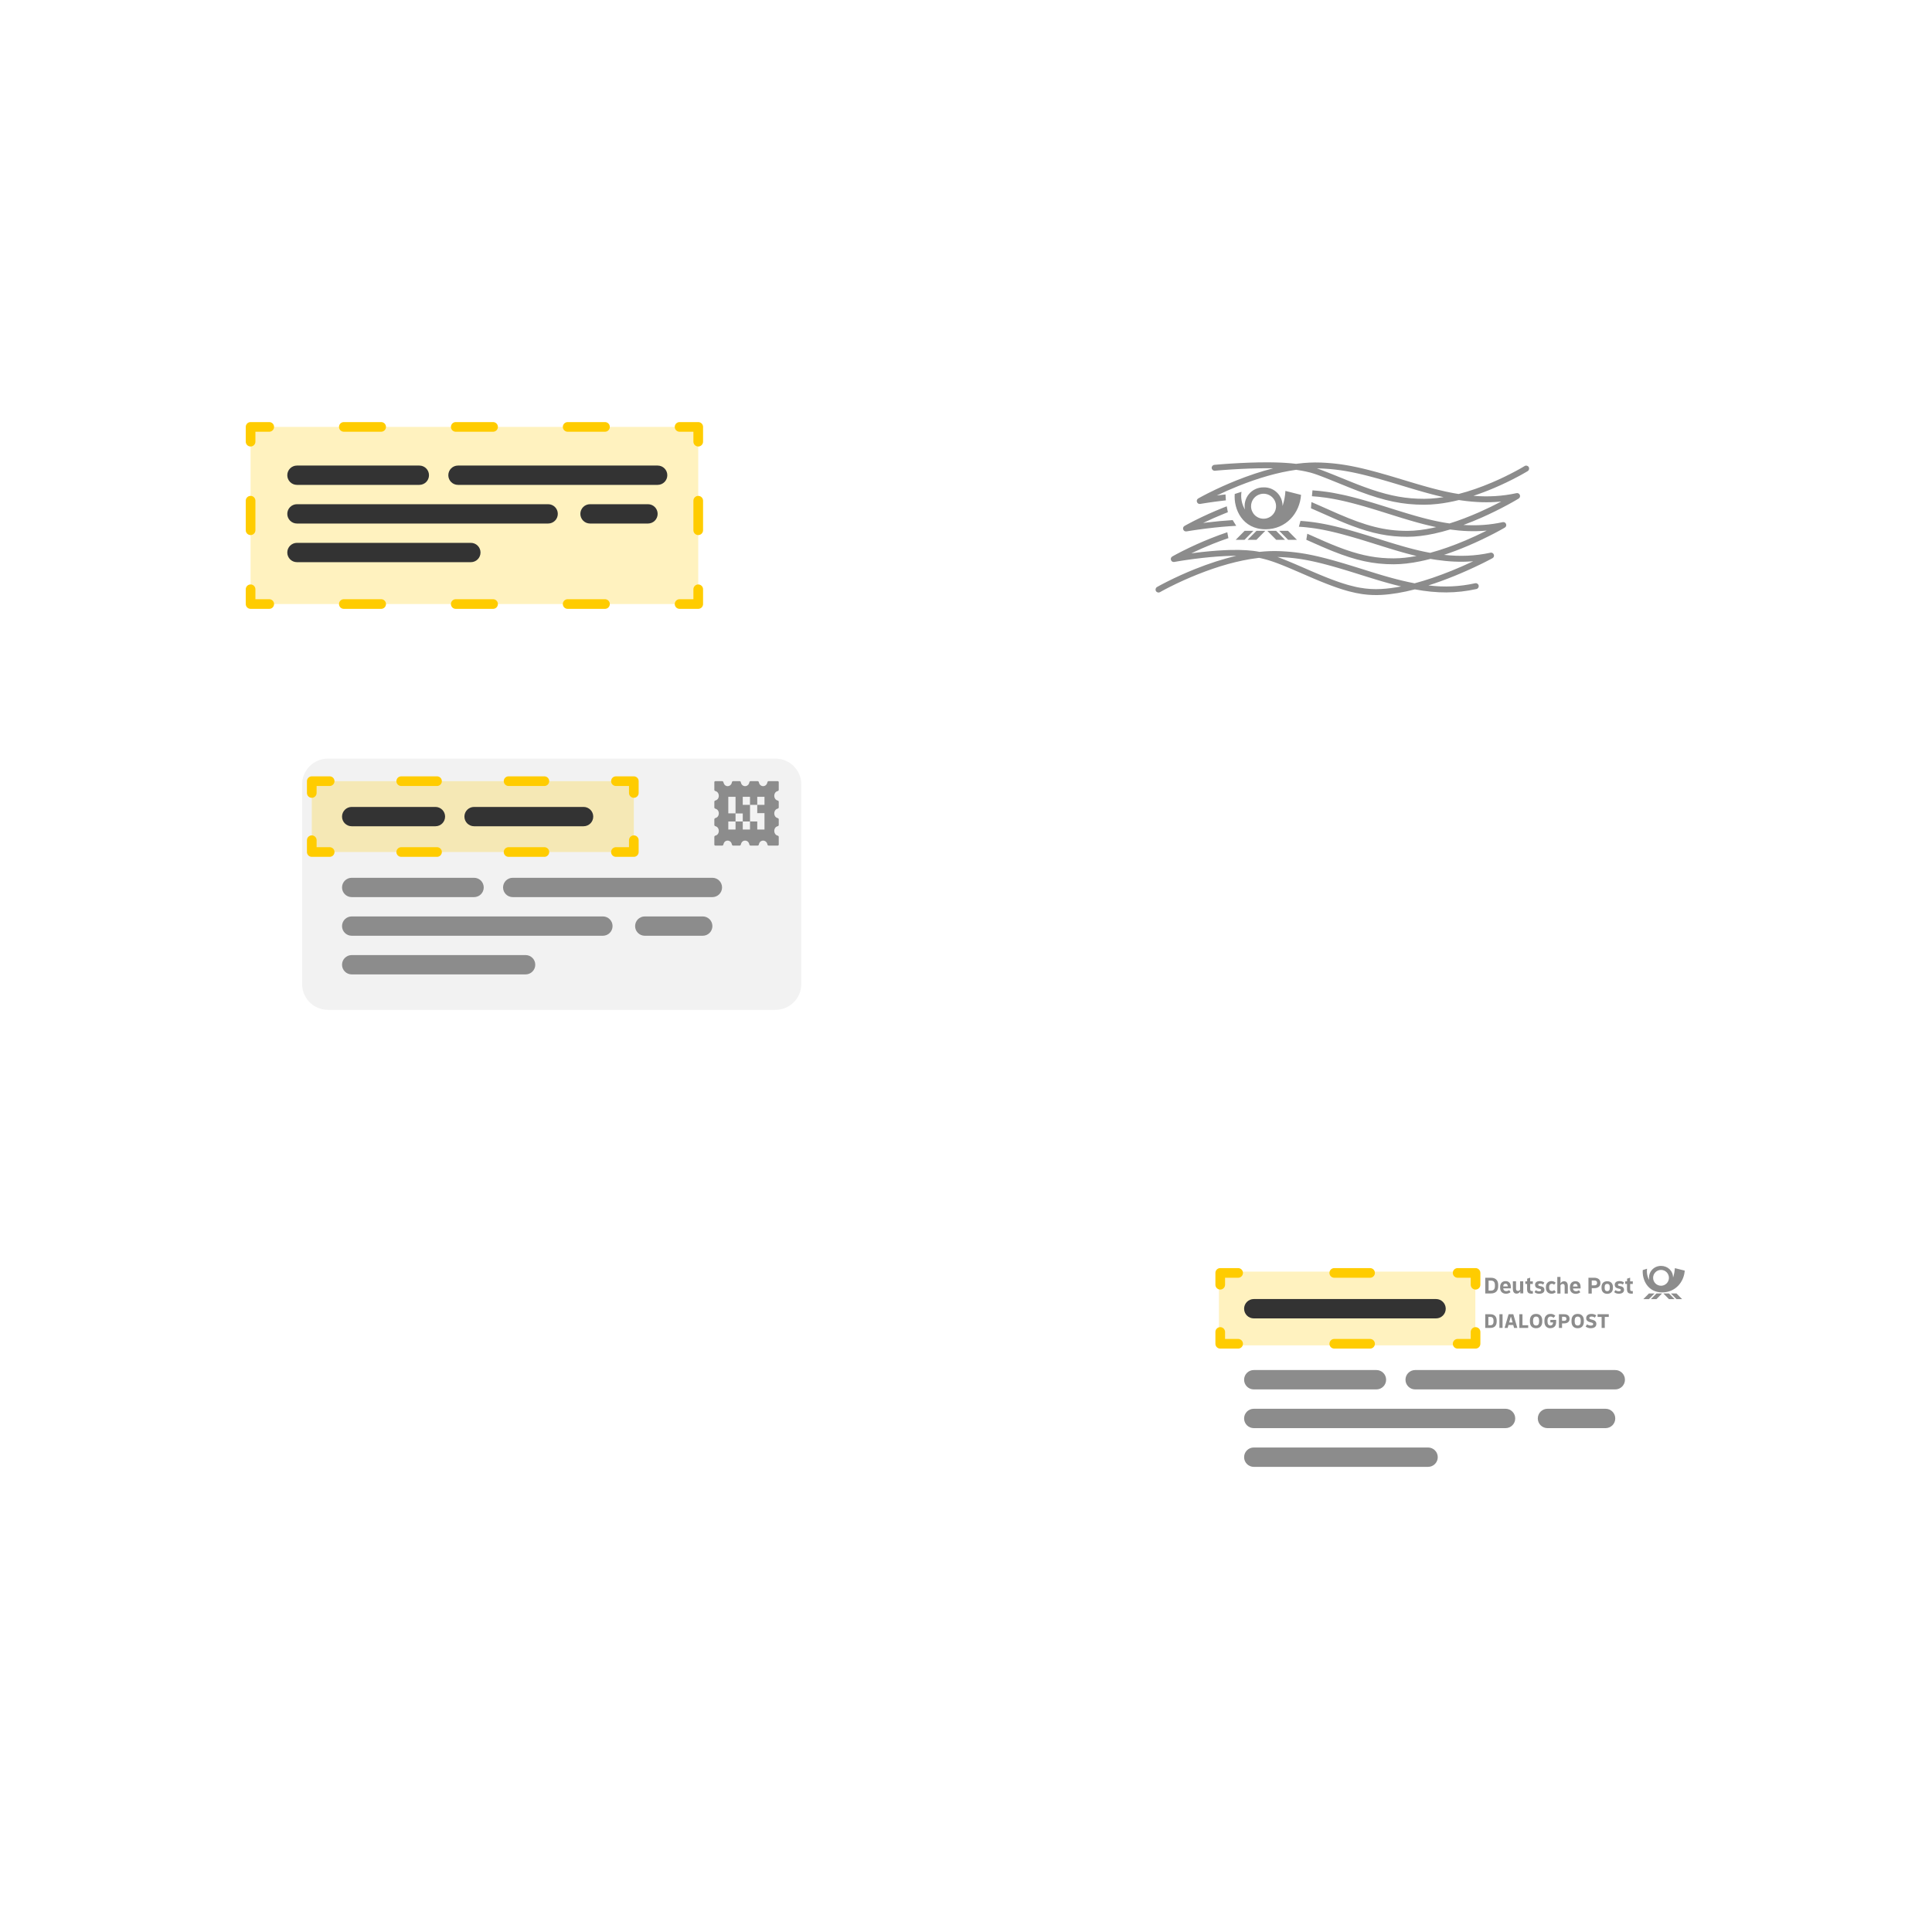 <svg width="550" height="550" viewBox="0 0 550 550" fill="none" xmlns="http://www.w3.org/2000/svg">
<g filter="url(#filter0_ddd_733_21158)">
<path d="M177.396 235.467C177.396 307.934 177.396 447.71 177.396 447.71H496.22C496.22 447.71 496.159 341.674 496.22 235.467H177.396Z" fill="white"/>
</g>
<path fill-rule="evenodd" clip-rule="evenodd" d="M354.171 392.779C354.171 391.257 355.405 390.023 356.927 390.023H391.842C393.364 390.023 394.598 391.257 394.598 392.779C394.598 394.301 393.364 395.536 391.842 395.536H356.927C355.405 395.536 354.171 394.301 354.171 392.779Z" fill="#8C8C8C"/>
<path fill-rule="evenodd" clip-rule="evenodd" d="M400.11 392.779C400.11 391.257 401.344 390.023 402.867 390.023H459.832C461.354 390.023 462.588 391.257 462.588 392.779C462.588 394.301 461.354 395.536 459.832 395.536H402.867C401.344 395.536 400.11 394.301 400.11 392.779Z" fill="#8C8C8C"/>
<path d="M347 362H420V383H347V362Z" fill="#FFCC00" fill-opacity="0.25"/>
<path fill-rule="evenodd" clip-rule="evenodd" d="M346 362.375C346 361.616 346.616 361 347.375 361H352.469C353.228 361 353.844 361.616 353.844 362.375C353.844 363.135 353.228 363.75 352.469 363.75H348.75V365.737C348.75 366.496 348.135 367.112 347.375 367.112C346.616 367.112 346 366.496 346 365.737V362.375ZM378.467 362.375C378.467 361.616 379.083 361 379.842 361H390.029C390.789 361 391.404 361.616 391.404 362.375C391.404 363.135 390.789 363.75 390.029 363.75H379.842C379.083 363.75 378.467 363.135 378.467 362.375ZM413.588 362.375C413.588 361.616 414.204 361 414.963 361H420.057C420.816 361 421.432 361.616 421.432 362.375V365.737C421.432 366.496 420.816 367.112 420.057 367.112C419.297 367.112 418.681 366.496 418.681 365.737V363.75H414.963C414.204 363.75 413.588 363.135 413.588 362.375ZM347.375 377.808C348.135 377.808 348.75 378.424 348.75 379.183V381.17H352.469C353.228 381.17 353.844 381.786 353.844 382.545C353.844 383.305 353.228 383.92 352.469 383.92H347.375C346.616 383.92 346 383.305 346 382.545V379.183C346 378.424 346.616 377.808 347.375 377.808ZM420.057 377.808C420.816 377.808 421.432 378.424 421.432 379.183V382.545C421.432 383.305 420.816 383.92 420.057 383.92H414.963C414.204 383.92 413.588 383.305 413.588 382.545C413.588 381.786 414.204 381.17 414.963 381.17H418.681V379.183C418.681 378.424 419.297 377.808 420.057 377.808ZM378.467 382.545C378.467 381.786 379.083 381.17 379.842 381.17H390.029C390.789 381.17 391.404 381.786 391.404 382.545C391.404 383.305 390.789 383.92 390.029 383.92H379.842C379.083 383.92 378.467 383.305 378.467 382.545Z" fill="#FFCC00"/>
<path fill-rule="evenodd" clip-rule="evenodd" d="M354.171 372.564C354.171 371.042 355.405 369.808 356.927 369.808H408.816C410.338 369.808 411.572 371.042 411.572 372.564C411.572 374.086 410.338 375.32 408.816 375.32H356.927C355.405 375.32 354.171 374.086 354.171 372.564Z" fill="#333333"/>
<path fill-rule="evenodd" clip-rule="evenodd" d="M354.171 403.803C354.171 402.28 355.405 401.046 356.927 401.046H428.594C430.116 401.046 431.35 402.28 431.35 403.803C431.35 405.325 430.116 406.559 428.594 406.559H356.927C355.405 406.559 354.171 405.325 354.171 403.803Z" fill="#8C8C8C"/>
<path fill-rule="evenodd" clip-rule="evenodd" d="M437.78 403.803C437.78 402.28 439.014 401.046 440.537 401.046H457.075C458.597 401.046 459.831 402.28 459.831 403.803C459.831 405.325 458.597 406.559 457.075 406.559H440.537C439.014 406.559 437.78 405.325 437.78 403.803Z" fill="#8C8C8C"/>
<path fill-rule="evenodd" clip-rule="evenodd" d="M354.171 414.828C354.171 413.306 355.405 412.072 356.927 412.072H406.542C408.065 412.072 409.299 413.306 409.299 414.828C409.299 416.35 408.065 417.585 406.542 417.585H356.927C355.405 417.585 354.171 416.35 354.171 414.828Z" fill="#8C8C8C"/>
<path d="M471.566 368.216H473.159L471.556 369.838H469.964L471.566 368.216ZM469.423 368.216L467.82 369.838H469.413L471.015 368.216H469.423ZM473.52 368.216L475.122 369.838H476.715L475.112 368.216H473.52ZM475.663 368.216L477.266 369.838H478.858L477.256 368.216H475.663ZM473.219 367.925C469.052 367.925 467.45 364.299 467.66 361.565L468.882 361.174C468.682 362.737 469.163 363.859 469.503 364.379C469.102 362.166 470.765 360.373 472.858 360.373C474.731 360.373 476.284 361.745 476.284 363.708C476.554 362.957 476.755 361.815 476.795 361.014L479.609 361.715C479.379 365.021 476.905 367.915 473.219 367.915M475.112 363.769C475.112 362.527 474.1 361.515 472.858 361.515C471.616 361.515 470.605 362.527 470.605 363.769C470.605 365.011 471.616 366.022 472.858 366.022C474.1 366.022 475.112 365.011 475.112 363.769ZM464.074 363.728L463.193 364.009V364.77H462.662V365.511H463.173V366.984C463.173 367.434 463.263 367.765 463.453 367.975C463.634 368.176 463.954 368.276 464.395 368.276C464.485 368.276 464.565 368.276 464.635 368.276C464.705 368.276 464.765 368.266 464.826 368.256V367.525C464.826 367.525 464.745 367.525 464.705 367.535C464.665 367.535 464.625 367.535 464.585 367.535C464.495 367.535 464.425 367.535 464.355 367.515C464.285 367.495 464.235 367.464 464.194 367.424C464.154 367.374 464.124 367.314 464.104 367.244C464.084 367.164 464.074 367.074 464.074 366.954V365.521H464.826V364.78H464.064V363.738L464.074 363.728ZM435.628 363.728L434.747 364.009V364.77H434.216V365.511H434.727V366.984C434.727 367.434 434.817 367.765 435.008 367.975C435.188 368.176 435.508 368.276 435.949 368.276C436.039 368.276 436.119 368.276 436.189 368.276C436.26 368.276 436.32 368.266 436.38 368.256V367.525C436.38 367.525 436.3 367.525 436.26 367.535C436.219 367.535 436.179 367.535 436.139 367.535C436.049 367.535 435.979 367.535 435.909 367.515C435.839 367.495 435.789 367.464 435.749 367.424C435.709 367.374 435.679 367.314 435.649 367.244C435.629 367.164 435.618 367.074 435.618 366.954V365.521H436.37V364.78H435.608V363.738L435.628 363.728ZM441.798 367.515C441.548 367.515 441.358 367.434 441.218 367.274C441.077 367.114 441.007 366.894 441.007 366.603V366.373C441.007 366.092 441.077 365.862 441.218 365.702C441.358 365.541 441.548 365.461 441.788 365.461C442.029 365.461 442.239 365.551 442.419 365.742L442.87 365.171C442.72 365.021 442.54 364.9 442.339 364.82C442.129 364.74 441.909 364.7 441.678 364.7C441.448 364.7 441.218 364.74 441.027 364.82C440.827 364.9 440.667 365.011 440.526 365.161C440.386 365.301 440.276 365.481 440.206 365.682C440.136 365.882 440.096 366.112 440.096 366.363V366.633C440.096 366.884 440.136 367.114 440.206 367.324C440.286 367.525 440.386 367.705 440.526 367.845C440.667 367.985 440.837 368.105 441.027 368.176C441.228 368.256 441.448 368.296 441.688 368.296C442.179 368.296 442.58 368.136 442.91 367.825L442.46 367.254C442.249 367.434 442.029 367.535 441.788 367.535M438.703 366.182L438.303 366.092C438.042 366.032 437.902 365.922 437.902 365.742C437.902 365.642 437.952 365.561 438.042 365.501C438.133 365.441 438.263 365.411 438.433 365.411C438.754 365.411 439.034 365.501 439.294 365.692L439.645 365.111C439.284 364.84 438.844 364.7 438.343 364.7C437.922 364.7 437.582 364.79 437.351 364.98C437.111 365.171 436.991 365.431 436.991 365.762C436.991 366.032 437.071 366.263 437.231 366.443C437.391 366.623 437.622 366.743 437.942 366.813L438.343 366.904C438.483 366.934 438.573 366.974 438.633 367.024C438.693 367.074 438.723 367.154 438.723 367.244C438.723 367.484 438.533 367.605 438.153 367.605C437.802 367.605 437.491 367.495 437.201 367.274L436.84 367.845C437.031 368.005 437.231 368.116 437.441 368.196C437.652 368.266 437.892 368.306 438.173 368.306C438.643 368.306 439.004 368.206 439.274 368.015C439.535 367.825 439.665 367.555 439.665 367.204C439.665 366.653 439.354 366.313 438.723 366.172M461.39 366.172L460.989 366.082C460.729 366.022 460.599 365.912 460.599 365.732C460.599 365.632 460.649 365.551 460.739 365.491C460.829 365.431 460.959 365.401 461.13 365.401C461.45 365.401 461.731 365.491 461.991 365.682L462.332 365.101C461.971 364.83 461.54 364.69 461.039 364.69C460.619 364.69 460.278 364.78 460.038 364.97C459.797 365.161 459.677 365.421 459.677 365.752C459.677 366.022 459.757 366.253 459.918 366.433C460.078 366.613 460.318 366.733 460.629 366.803L461.019 366.894C461.28 366.944 461.41 367.064 461.41 367.234C461.41 367.474 461.22 367.595 460.829 367.595C460.659 367.595 460.489 367.565 460.338 367.515C460.178 367.464 460.028 367.374 459.888 367.264L459.517 367.835C459.707 367.995 459.908 368.105 460.118 368.186C460.328 368.256 460.579 368.296 460.839 368.296C461.31 368.296 461.68 368.196 461.941 368.005C462.201 367.815 462.332 367.545 462.332 367.194C462.332 366.653 462.021 366.303 461.39 366.162M432.744 367.134C432.684 367.234 432.594 367.324 432.493 367.394C432.393 367.464 432.263 367.495 432.123 367.495C431.933 367.495 431.802 367.434 431.712 367.324C431.622 367.214 431.582 367.054 431.582 366.833V364.76H430.681V366.904C430.681 367.344 430.771 367.675 430.951 367.915C431.131 368.146 431.392 368.266 431.732 368.266C431.983 368.266 432.203 368.206 432.373 368.075C432.554 367.955 432.684 367.785 432.794 367.585V368.196H433.635V364.76H432.734V367.124L432.744 367.134ZM429.709 365.131C429.969 365.431 430.1 365.842 430.1 366.363V366.763H427.936C427.956 367.034 428.046 367.224 428.187 367.354C428.327 367.484 428.527 367.555 428.787 367.555C428.958 367.555 429.108 367.535 429.238 367.484C429.368 367.434 429.509 367.364 429.639 367.274L430.019 367.845C429.849 367.985 429.659 368.095 429.439 368.176C429.228 368.256 428.988 368.296 428.727 368.296C428.467 368.296 428.237 368.256 428.036 368.176C427.826 368.095 427.656 367.985 427.505 367.845C427.355 367.705 427.245 367.525 427.175 367.324C427.095 367.114 427.055 366.884 427.055 366.633V366.363C427.055 366.102 427.095 365.872 427.165 365.672C427.235 365.471 427.345 365.291 427.475 365.151C427.606 365.011 427.776 364.89 427.966 364.82C428.156 364.74 428.377 364.71 428.607 364.71C429.088 364.71 429.459 364.86 429.709 365.161M429.238 366.212C429.228 365.972 429.168 365.782 429.058 365.642C428.958 365.501 428.798 365.431 428.587 365.431C428.377 365.431 428.217 365.501 428.106 365.642C427.996 365.782 427.946 365.972 427.936 366.212H429.238ZM449.571 365.161C449.831 365.461 449.962 365.872 449.962 366.393V366.793H447.798C447.818 367.064 447.908 367.254 448.049 367.384C448.189 367.515 448.389 367.585 448.649 367.585C448.82 367.585 448.97 367.565 449.1 367.515C449.23 367.464 449.361 367.394 449.501 367.304L449.881 367.875C449.711 368.015 449.521 368.126 449.301 368.206C449.09 368.286 448.85 368.326 448.589 368.326C448.329 368.326 448.099 368.286 447.898 368.206C447.698 368.126 447.518 368.015 447.367 367.875C447.217 367.735 447.107 367.555 447.037 367.354C446.957 367.144 446.927 366.914 446.927 366.663V366.393C446.927 366.132 446.967 365.902 447.037 365.702C447.107 365.501 447.217 365.321 447.347 365.181C447.488 365.041 447.648 364.92 447.838 364.85C448.028 364.77 448.249 364.74 448.479 364.74C448.96 364.74 449.331 364.89 449.581 365.191M449.11 366.242C449.1 366.002 449.04 365.812 448.93 365.672C448.83 365.531 448.67 365.461 448.459 365.461C448.249 365.461 448.089 365.531 447.988 365.672C447.888 365.812 447.828 366.002 447.808 366.242H449.11ZM445.254 364.75C445.014 364.75 444.803 364.81 444.643 364.92C444.473 365.031 444.343 365.181 444.232 365.371V363.518H443.331V368.256H444.232V365.892C444.292 365.792 444.383 365.702 444.493 365.621C444.603 365.551 444.733 365.511 444.883 365.511C445.074 365.511 445.214 365.571 445.294 365.682C445.384 365.792 445.424 365.962 445.424 366.172V368.246H446.326V366.102C446.326 365.662 446.236 365.321 446.045 365.091C445.865 364.86 445.595 364.74 445.254 364.74M459.056 365.702C459.126 365.912 459.166 366.142 459.166 366.393V366.663C459.166 366.924 459.126 367.154 459.056 367.354C458.986 367.555 458.876 367.735 458.736 367.875C458.595 368.015 458.425 368.126 458.225 368.206C458.025 368.286 457.794 368.326 457.544 368.326C457.293 368.326 457.063 368.286 456.863 368.206C456.662 368.126 456.492 368.015 456.352 367.875C456.212 367.735 456.101 367.555 456.031 367.354C455.961 367.154 455.921 366.924 455.921 366.663V366.393C455.921 366.132 455.961 365.902 456.031 365.702C456.101 365.501 456.212 365.321 456.352 365.181C456.492 365.041 456.662 364.92 456.863 364.85C457.063 364.77 457.293 364.74 457.544 364.74C457.794 364.74 458.025 364.78 458.225 364.85C458.425 364.93 458.595 365.041 458.736 365.181C458.876 365.321 458.986 365.501 459.056 365.702ZM458.275 366.413C458.275 366.102 458.215 365.872 458.085 365.712C457.954 365.561 457.774 365.481 457.544 365.481C457.313 365.481 457.133 365.561 457.003 365.712C456.873 365.862 456.813 366.102 456.813 366.413V366.643C456.813 366.954 456.873 367.184 457.003 367.344C457.133 367.495 457.313 367.575 457.544 367.575C457.774 367.575 457.954 367.495 458.085 367.344C458.215 367.194 458.275 366.954 458.275 366.643V366.413ZM455.48 364.6C455.561 364.77 455.601 364.96 455.601 365.181V365.311C455.601 365.531 455.561 365.722 455.48 365.892C455.4 366.062 455.29 366.212 455.14 366.333C454.99 366.453 454.809 366.543 454.599 366.613C454.389 366.673 454.148 366.713 453.878 366.713H453.137V368.246H452.195V363.748H453.878C454.138 363.748 454.379 363.779 454.589 363.849C454.799 363.919 454.98 364.009 455.13 364.129C455.28 364.249 455.39 364.4 455.47 364.57M454.659 365.171C454.659 364.96 454.589 364.8 454.459 364.69C454.329 364.58 454.128 364.52 453.878 364.52H453.137V365.912H453.878C454.128 365.912 454.319 365.862 454.459 365.752C454.589 365.642 454.659 365.481 454.659 365.271V365.181V365.171ZM425.973 364.279C426.334 364.63 426.504 365.141 426.504 365.802V366.162C426.504 366.823 426.324 367.324 425.973 367.685C425.612 368.035 425.102 368.216 424.44 368.216H422.818V363.748H424.44C425.102 363.748 425.612 363.929 425.973 364.279ZM425.572 365.842C425.572 364.99 425.202 364.56 424.451 364.56H423.769V367.414H424.451C425.202 367.414 425.572 366.984 425.572 366.132V365.852V365.842Z" fill="#8C8C8C"/>
<path d="M422.818 378.031V374.135H424.26C424.841 374.135 425.282 374.285 425.602 374.595C425.913 374.906 426.073 375.346 426.073 375.917V376.238C426.073 376.809 425.913 377.26 425.602 377.57C425.292 377.881 424.841 378.031 424.26 378.031H422.818ZM424.26 374.896H423.709V377.27H424.26C424.871 377.27 425.172 376.919 425.172 376.208V375.957C425.172 375.246 424.861 374.896 424.26 374.896Z" fill="#8C8C8C"/>
<path d="M427.746 374.128H426.855V378.024H427.746V374.128Z" fill="#8C8C8C"/>
<path d="M428.319 378.031L429.471 374.135H430.803L431.955 378.031H431.023L430.793 377.199H429.43L429.2 378.031H428.319ZM430.061 374.936L429.631 376.478H430.602L430.172 374.936H430.051H430.061Z" fill="#8C8C8C"/>
<path d="M432.523 378.034V374.128H433.415V377.263H435.047V378.034H432.523Z" fill="#8C8C8C"/>
<path d="M437.292 378.12C436.731 378.12 436.301 377.95 435.99 377.619C435.68 377.289 435.53 376.828 435.53 376.247V375.917C435.53 375.336 435.68 374.875 435.99 374.545C436.291 374.214 436.731 374.044 437.292 374.044C437.853 374.044 438.284 374.214 438.584 374.545C438.895 374.875 439.045 375.336 439.045 375.917V376.247C439.045 376.828 438.895 377.289 438.584 377.619C438.284 377.95 437.843 378.12 437.292 378.12ZM437.292 377.349C437.583 377.349 437.793 377.249 437.943 377.059C438.084 376.868 438.154 376.578 438.154 376.207V375.947C438.154 375.576 438.084 375.296 437.943 375.095C437.803 374.905 437.583 374.805 437.292 374.805C437.002 374.805 436.792 374.905 436.641 375.095C436.501 375.286 436.431 375.576 436.431 375.947V376.207C436.431 376.578 436.501 376.858 436.641 377.059C436.782 377.249 437.002 377.349 437.292 377.349Z" fill="#8C8C8C"/>
<path d="M441.378 378.122C440.837 378.122 440.416 377.952 440.116 377.621C439.815 377.291 439.665 376.83 439.665 376.239V375.899C439.665 375.508 439.735 375.177 439.885 374.897C440.025 374.617 440.236 374.406 440.496 374.256C440.757 374.106 441.067 374.036 441.428 374.036C441.708 374.036 441.969 374.086 442.189 374.176C442.409 374.276 442.61 374.416 442.77 374.597L442.249 375.147C442.119 375.017 441.989 374.927 441.848 374.877C441.718 374.827 441.578 374.797 441.428 374.797C441.147 374.797 440.927 374.897 440.777 375.087C440.626 375.278 440.546 375.558 440.546 375.929V376.199C440.546 376.57 440.616 376.85 440.757 377.05C440.897 377.251 441.097 377.341 441.368 377.341C441.608 377.341 441.798 377.261 441.929 377.101C442.059 376.94 442.129 376.73 442.129 376.47H441.348V375.748H443V376.429C443 376.78 442.93 377.081 442.8 377.331C442.67 377.581 442.479 377.772 442.229 377.902C441.989 378.032 441.698 378.102 441.358 378.102" fill="#8C8C8C"/>
<path d="M443.792 378.031V374.135H445.285C445.755 374.135 446.136 374.245 446.406 374.465C446.687 374.685 446.817 374.996 446.817 375.377V375.497C446.817 375.877 446.677 376.178 446.406 376.408C446.136 376.629 445.755 376.739 445.285 376.739H444.684V378.031H443.792ZM445.285 374.856H444.684V376.008H445.285C445.485 376.008 445.645 375.957 445.755 375.877C445.865 375.787 445.926 375.657 445.926 375.477V375.387C445.926 375.216 445.865 375.086 445.755 374.996C445.645 374.906 445.485 374.856 445.285 374.856Z" fill="#8C8C8C"/>
<path d="M449.14 378.12C448.579 378.12 448.148 377.95 447.838 377.619C447.527 377.289 447.377 376.828 447.377 376.247V375.917C447.377 375.336 447.527 374.875 447.838 374.545C448.138 374.214 448.579 374.044 449.14 374.044C449.701 374.044 450.131 374.214 450.432 374.545C450.742 374.875 450.892 375.336 450.892 375.917V376.247C450.892 376.828 450.742 377.289 450.432 377.619C450.131 377.95 449.691 378.12 449.14 378.12ZM449.14 377.349C449.43 377.349 449.64 377.249 449.791 377.059C449.931 376.868 450.001 376.578 450.001 376.207V375.947C450.001 375.576 449.931 375.296 449.791 375.095C449.65 374.905 449.43 374.805 449.14 374.805C448.849 374.805 448.639 374.905 448.489 375.095C448.348 375.286 448.278 375.576 448.278 375.947V376.207C448.278 376.578 448.348 376.858 448.489 377.059C448.629 377.249 448.849 377.349 449.14 377.349Z" fill="#8C8C8C"/>
<path d="M452.857 378.122C452.566 378.122 452.296 378.082 452.055 377.992C451.815 377.912 451.585 377.792 451.394 377.641L451.805 377.01C452.125 377.241 452.486 377.361 452.867 377.361C453.067 377.361 453.227 377.331 453.357 377.261C453.488 377.191 453.548 377.091 453.548 376.94C453.548 376.73 453.397 376.59 453.077 376.51L452.576 376.379C452.246 376.289 451.985 376.149 451.815 375.969C451.645 375.788 451.554 375.538 451.554 375.238C451.554 374.867 451.695 374.577 451.955 374.356C452.226 374.146 452.596 374.036 453.067 374.036C453.327 374.036 453.558 374.076 453.788 374.146C454.008 374.216 454.219 374.316 454.419 374.456L454.018 375.097C453.738 374.897 453.427 374.797 453.087 374.797C452.917 374.797 452.766 374.827 452.646 374.887C452.516 374.947 452.456 375.047 452.456 375.198C452.456 375.308 452.496 375.388 452.576 375.448C452.656 375.508 452.766 375.558 452.917 375.598L453.417 375.728C453.748 375.819 453.998 375.949 454.179 376.149C454.359 376.339 454.449 376.59 454.449 376.89C454.449 377.281 454.309 377.581 454.028 377.792C453.748 378.002 453.357 378.112 452.857 378.112" fill="#8C8C8C"/>
<path d="M455.951 378.034V374.899H454.8V374.128H457.985V374.899H456.843V378.034H455.951Z" fill="#8C8C8C"/>
<g filter="url(#filter1_ddd_733_21158)">
<path d="M53 103C53 175.466 53 315.24 53 315.24H459.54C459.54 315.24 459.462 209.206 459.54 103H53Z" fill="white"/>
</g>
<path fill-rule="evenodd" clip-rule="evenodd" d="M361.461 131.621C361.179 131.619 360.894 131.617 360.606 131.617C357.336 131.616 353.836 131.75 350.339 131.974L349.009 132.064L348.168 132.126L347.366 132.189L346.773 132.237L345.702 132.332C345.239 132.377 344.9 132.788 344.945 133.251C344.989 133.714 345.401 134.053 345.864 134.009L346.355 133.964L347.12 133.898L348.296 133.805L349.56 133.714L350.447 133.655C353.911 133.433 357.375 133.3 360.605 133.301C360.746 133.301 360.886 133.302 361.025 133.302L361.85 133.309C362.054 133.311 362.257 133.315 362.457 133.318C359.022 134.184 355.501 135.358 351.953 136.778C349.16 137.895 346.535 139.092 344.152 140.289L343.543 140.598L342.694 141.039L342.173 141.316L341.668 141.59L341.122 141.895C340.306 142.365 340.759 143.616 341.687 143.454L342.291 143.353L343.314 143.192L344.193 143.06C344.492 143.016 344.796 142.972 345.107 142.929L346.053 142.8L347.028 142.674C347.193 142.653 347.359 142.632 347.526 142.612C348.012 142.552 348.496 142.495 348.978 142.441L348.874 140.756C348.357 140.814 347.838 140.875 347.317 140.939L346.813 141.002L346.41 141.053L346.564 140.979C348.447 140.077 350.463 139.185 352.575 138.34C358.213 136.085 363.772 134.463 368.982 133.744C369.547 133.818 370.078 133.903 370.572 133.997L371.35 134.149L371.821 134.246C372.203 134.328 372.56 134.411 372.927 134.508L373.084 134.551L373.416 134.645L373.848 134.776L374.216 134.895L374.709 135.063L375.365 135.298L376.241 135.626L377.262 136.022L378.642 136.569L384.103 138.778C384.258 138.84 384.411 138.902 384.564 138.963L385.469 139.321L386.354 139.663L387.221 139.991C394.084 142.555 399.279 143.699 405.454 143.685C406.674 143.682 407.929 143.607 409.215 143.464C411.204 143.243 413.243 142.865 415.316 142.347L415.414 142.363C415.501 142.376 415.588 142.389 415.675 142.402L416.196 142.478C420.005 143.013 423.629 143.135 427.204 142.794L427.368 142.777L427.363 142.78C425.389 143.82 423.276 144.85 421.072 145.822C418.209 147.085 415.385 148.165 412.649 149.015L412.523 148.996L411.77 148.879L411.273 148.796L410.531 148.665L410.037 148.573L409.543 148.476L409.047 148.376L408.547 148.27L408.044 148.16L407.535 148.044L407.019 147.923L406.23 147.73L405.693 147.594L405.145 147.451L404.584 147.302L403.719 147.065L402.819 146.811L402.199 146.632L400.903 146.251L399.879 145.942L398.805 145.614L397.288 145.143L394.725 144.337L393.169 143.851L392.249 143.567C392.097 143.52 391.947 143.474 391.798 143.429L390.912 143.161L390.049 142.903L389.207 142.657L388.386 142.42L387.583 142.194L386.798 141.978C386.669 141.943 386.54 141.908 386.412 141.874L385.653 141.673L384.909 141.482C384.786 141.451 384.664 141.42 384.542 141.39L383.82 141.213L383.11 141.045L382.412 140.887C381.489 140.682 380.595 140.501 379.719 140.344L379.065 140.23C378.849 140.193 378.633 140.158 378.417 140.124L377.774 140.027C376.385 139.825 375.022 139.681 373.638 139.588L373.634 139.588L373.479 141.265C374.736 141.348 375.978 141.476 377.241 141.653L377.867 141.744L378.498 141.843C378.603 141.861 378.709 141.878 378.815 141.896L379.454 142.008C379.882 142.085 380.315 142.168 380.754 142.257L381.417 142.395L382.09 142.541L382.775 142.697L383.471 142.862L384.18 143.036C384.3 143.065 384.42 143.096 384.54 143.126L385.271 143.314L386.017 143.512L386.78 143.72L387.561 143.938L388.36 144.165L389.178 144.403L390.018 144.651L390.879 144.91L391.762 145.179L392.669 145.459L394.217 145.943L397.177 146.873L398.318 147.226L399.405 147.559L400.441 147.871L401.433 148.164L402.382 148.438L402.994 148.611L403.883 148.857L404.458 149.012L405.298 149.231L405.844 149.37L406.647 149.566L407.172 149.689L407.69 149.807L408.204 149.919L408.713 150.026L408.859 150.056C408.537 150.132 408.217 150.204 407.899 150.273C405.313 150.83 402.89 151.124 400.661 151.128C394.193 151.141 388.816 149.675 381.076 146.328L380.206 145.948L375.493 143.863L373.773 143.114L373.337 142.927L373.205 144.704L374.45 145.244L379.084 147.293C379.388 147.428 379.688 147.56 379.985 147.689L380.866 148.07C381.156 148.195 381.444 148.316 381.728 148.435L382.572 148.785L383.4 149.119L384.211 149.438L385.009 149.742C390.673 151.864 395.298 152.824 400.668 152.814C403.024 152.809 405.563 152.501 408.258 151.92C409.738 151.601 411.251 151.204 412.789 150.736C416.238 151.219 419.538 151.349 422.791 151.087L423.234 151.049L422.859 151.238C421.06 152.134 419.153 153.019 417.172 153.859C413.75 155.31 410.383 156.508 407.152 157.38L406.941 157.341C406.852 157.325 406.763 157.308 406.674 157.292L406.139 157.188L405.601 157.079L405.059 156.964L404.512 156.844L404.386 156.815L404.235 156.781L403.677 156.651L403.11 156.514L402.533 156.371L401.944 156.22L401.343 156.062L400.415 155.81L399.777 155.632L398.787 155.349L397.754 155.047L396.675 154.724L395.155 154.259L393.949 153.884L390.32 152.745L388.554 152.201L387.291 151.819L386.076 151.459L384.908 151.121L384.153 150.907L383.415 150.703C383.294 150.67 383.173 150.637 383.053 150.604L382.341 150.414L381.644 150.232L380.962 150.059L380.293 149.895L379.637 149.739L378.992 149.592L378.357 149.452C378.148 149.407 377.939 149.363 377.733 149.321L377.117 149.197L376.508 149.082C376.407 149.063 376.307 149.045 376.206 149.027L375.607 148.922L375.014 148.825L374.424 148.735L373.838 148.652C373.448 148.6 373.059 148.551 372.671 148.507L372.088 148.445L371.505 148.389L370.92 148.339C370.822 148.331 370.724 148.323 370.626 148.316L370.226 148.288L369.761 149.946C369.914 149.955 370.066 149.965 370.219 149.976L370.79 150.018C370.981 150.034 371.17 150.05 371.36 150.067L371.928 150.122C372.401 150.17 372.874 150.225 373.349 150.287L373.92 150.365L374.494 150.45C374.59 150.465 374.686 150.48 374.783 150.495L375.363 150.59L375.949 150.693C376.047 150.711 376.145 150.729 376.244 150.747L376.84 150.861C376.94 150.88 377.04 150.9 377.141 150.92L377.748 151.045L378.365 151.179L378.993 151.32L379.631 151.469L380.282 151.626L380.945 151.792L381.623 151.967L382.316 152.15L383.024 152.342L383.75 152.543L384.493 152.754L385.256 152.974L386.437 153.321L387.666 153.69L388.946 154.082L390.737 154.64L393.86 155.621L395.449 156.111L396.206 156.341L396.94 156.561L398.002 156.875L398.685 157.072L399.349 157.261L400.315 157.529L401.246 157.778L401.85 157.935L402.443 158.084L403.025 158.227L403.253 158.281C400.946 158.719 398.772 158.95 396.754 158.954C392.081 158.964 387.979 158.203 383.144 156.518L382.394 156.251C381.386 155.886 380.344 155.481 379.258 155.036L378.435 154.695L377.593 154.338C377.452 154.277 377.309 154.216 377.166 154.154L376.296 153.774L372.159 151.943L371.878 153.659L375.626 155.319L376.517 155.707C377.251 156.025 377.965 156.326 378.662 156.611L379.49 156.946C385.91 159.505 390.89 160.652 396.761 160.639C399.089 160.634 401.593 160.346 404.25 159.802C405.229 159.602 406.222 159.369 407.228 159.104C407.274 159.112 407.32 159.12 407.367 159.128C407.398 159.134 407.429 159.139 407.46 159.144L408.006 159.235L408.554 159.322L409.065 159.398C412.463 159.89 415.716 160.04 418.918 159.814L419.391 159.777L418.877 160.019C417.114 160.842 415.261 161.655 413.347 162.432C409.658 163.93 406.087 165.16 402.713 166.055C401.588 165.842 400.428 165.591 399.224 165.303L398.418 165.106C398.147 165.039 397.875 164.97 397.599 164.899L396.766 164.681L395.918 164.452C395.633 164.374 395.346 164.294 395.055 164.212L394.176 163.961L393.281 163.7L392.369 163.428L391.44 163.145L386.244 161.522L384.585 161.01L383.399 160.649L381.887 160.199L381.16 159.987L380.102 159.684L379.082 159.399L378.097 159.132L377.457 158.964L376.831 158.804L376.218 158.651L375.616 158.505L375.025 158.366L374.444 158.235L373.872 158.11L373.309 157.992L372.753 157.881C372.661 157.863 372.569 157.845 372.477 157.828L371.931 157.726L371.39 157.631C371.3 157.616 371.211 157.601 371.121 157.586L370.587 157.5L370.056 157.42L369.528 157.346L369.001 157.277C368.946 157.27 368.891 157.264 368.836 157.257C368.804 157.253 368.771 157.249 368.738 157.245L368.212 157.185C368.124 157.175 368.036 157.166 367.949 157.157L367.422 157.105L366.893 157.058L366.363 157.015L365.828 156.978L365.29 156.946L364.747 156.918L364.197 156.895C362.392 156.825 360.506 156.899 358.55 157.106C356.361 156.656 353.598 156.49 350.372 156.565L349.567 156.588L348.744 156.621C345.907 156.749 342.881 157.036 339.808 157.433L339.132 157.522L339.175 157.502C341.059 156.599 343.075 155.708 345.187 154.863C346.7 154.257 348.208 153.697 349.704 153.189L349.379 151.52C347.781 152.058 346.173 152.653 344.559 153.299C341.767 154.416 339.141 155.613 336.759 156.81L336.15 157.119L335.301 157.56L334.78 157.837L334.274 158.111L333.728 158.416C332.931 158.875 333.346 160.077 334.225 159.985L334.38 159.959L335.267 159.806L335.893 159.703L336.754 159.566C337.047 159.521 337.345 159.476 337.649 159.431L338.577 159.298L339.534 159.167C339.696 159.146 339.859 159.124 340.023 159.103C343.052 158.711 346.033 158.429 348.818 158.303C349.921 158.254 350.973 158.229 351.97 158.232C348.141 159.118 344.194 160.402 340.214 161.994C337.421 163.112 334.796 164.308 332.413 165.506C332.309 165.558 332.206 165.61 332.105 165.662L331.513 165.965L330.956 166.255C330.866 166.302 330.777 166.349 330.69 166.395L330.187 166.665L329.698 166.934L329.383 167.111C328.98 167.344 328.841 167.858 329.074 168.261C329.306 168.664 329.821 168.803 330.224 168.571L330.99 168.146L331.482 167.882C331.567 167.837 331.653 167.791 331.741 167.745L332.287 167.46C332.38 167.412 332.476 167.363 332.572 167.313L333.17 167.011C335.512 165.834 338.094 164.656 340.839 163.558C346.732 161.2 352.539 159.536 357.951 158.869C358.122 158.848 358.292 158.828 358.462 158.809L358.957 158.919L359.383 159.019L359.805 159.123L360.223 159.233L360.642 159.348L361.063 159.471L361.348 159.558L361.781 159.695L362.076 159.791L362.529 159.945L362.997 160.111L363.484 160.289L363.821 160.415L364.709 160.759L365.475 161.065L366.513 161.491L367.653 161.97L369.447 162.738L372.618 164.115L373.778 164.612L374.527 164.929L375.258 165.234L375.971 165.527L376.668 165.808L377.349 166.078L378.014 166.337L378.664 166.585C378.771 166.625 378.878 166.665 378.984 166.704L379.613 166.935L380.229 167.155L380.833 167.364L381.425 167.562C381.522 167.594 381.62 167.626 381.716 167.657L382.292 167.839C382.577 167.927 382.858 168.012 383.136 168.092L383.688 168.248L384.231 168.393C385.399 168.697 386.512 168.929 387.601 169.094L388.102 169.165C389.85 169.397 391.548 169.454 393.325 169.356C396.247 169.197 399.419 168.651 402.773 167.781C409.155 168.957 414.486 168.951 420.302 167.687C420.757 167.588 421.045 167.14 420.946 166.685C420.848 166.231 420.399 165.943 419.945 166.041C415.482 167.011 411.301 167.208 406.636 166.663C409.018 165.907 411.473 165.01 413.979 163.992C416.649 162.908 419.2 161.756 421.557 160.604L422.178 160.299L422.769 160.004L423.328 159.719L423.999 159.373L424.874 158.907C425.726 158.44 425.24 157.139 424.29 157.346C419.972 158.285 415.664 158.458 411.09 157.958C413.302 157.232 415.557 156.375 417.833 155.41C420.519 154.271 423.069 153.052 425.403 151.832L426 151.518L426.564 151.215L427.094 150.926L427.721 150.578L428.324 150.233L428.384 150.197C429.207 149.711 428.711 148.447 427.776 148.65C424.109 149.448 420.451 149.693 416.629 149.442C418.319 148.821 420.031 148.125 421.756 147.364C424.445 146.177 427 144.907 429.338 143.636L429.937 143.308L430.502 142.993L431.033 142.692L431.661 142.329L432.326 141.933C433.133 141.436 432.632 140.191 431.706 140.392C427.686 141.265 423.676 141.492 419.455 141.148C421.429 140.501 423.423 139.743 425.425 138.891C427.877 137.846 430.178 136.728 432.262 135.608L432.794 135.319L433.297 135.042C433.378 134.997 433.458 134.952 433.536 134.907L433.992 134.648L434.208 134.524L434.612 134.287L434.912 134.106C435.308 133.861 435.43 133.342 435.186 132.947C434.941 132.551 434.423 132.428 434.027 132.673L433.501 132.986L432.935 133.313L432.475 133.572L431.985 133.842L431.465 134.125C429.423 135.221 427.168 136.318 424.765 137.341C421.543 138.714 418.346 139.832 415.237 140.63L414.658 140.535L413.9 140.402L413.394 140.308L412.886 140.209L412.374 140.106L411.857 139.998L411.335 139.884L410.806 139.764L410.269 139.639L409.722 139.507L408.881 139.298L408.305 139.15L407.716 138.995L406.803 138.749L406.173 138.576L404.859 138.205L403.82 137.905L402.731 137.585L401.588 137.244L397.713 136.074L396.392 135.68L395.124 135.307L394.306 135.071L393.119 134.734L391.977 134.417L390.876 134.121L390.164 133.934L389.467 133.755L388.785 133.585L388.118 133.423L387.463 133.269L386.82 133.123C386.714 133.1 386.609 133.076 386.503 133.053L385.877 132.919L385.261 132.793C385.159 132.772 385.057 132.752 384.956 132.732L384.352 132.616C384.152 132.579 383.954 132.543 383.756 132.508L383.166 132.407C383.068 132.39 382.971 132.374 382.873 132.359L382.291 132.268L381.713 132.183L381.137 132.106C381.042 132.093 380.946 132.081 380.851 132.069L380.278 132.001L379.706 131.939C379.611 131.929 379.515 131.92 379.42 131.91L378.847 131.858L378.272 131.811C378.176 131.803 378.08 131.796 377.984 131.789L377.405 131.751C377.308 131.745 377.211 131.739 377.113 131.734L376.527 131.703C376.331 131.694 376.134 131.686 375.936 131.678C373.884 131.599 371.73 131.705 369.484 131.981C369.317 132.002 369.15 132.023 368.982 132.046C368.007 131.923 366.943 131.828 365.798 131.759L365.057 131.719C364.932 131.713 364.806 131.707 364.678 131.701L363.905 131.671C363.775 131.667 363.643 131.662 363.511 131.658L362.706 131.638C362.57 131.636 362.434 131.633 362.296 131.631L361.461 131.621ZM348.046 144.603C348.443 144.444 348.84 144.288 349.236 144.135L349.542 145.821C349.25 145.934 348.959 146.049 348.668 146.166C346.556 147.011 344.54 147.902 342.657 148.805L342.503 148.879L342.906 148.827L343.41 148.764C345.974 148.45 348.504 148.206 350.917 148.061L351.928 149.693C349.286 149.826 346.475 150.086 343.619 150.437C343.452 150.457 343.286 150.478 343.121 150.499L342.146 150.625L341.199 150.754C340.889 150.798 340.585 150.841 340.286 150.885L339.407 151.017L338.384 151.178L337.78 151.279C336.852 151.441 336.398 150.19 337.214 149.72L337.761 149.415L338.266 149.141L338.787 148.864L339.636 148.423L340.245 148.114C342.628 146.917 345.253 145.72 348.046 144.603ZM410.966 141.526C410.315 141.631 409.669 141.719 409.029 141.791C407.801 141.927 406.607 141.998 405.45 142.001C400.371 142.012 395.964 141.205 390.608 139.408L389.818 139.138C389.286 138.953 388.744 138.759 388.192 138.555L387.354 138.242L386.498 137.914L385.623 137.571C385.475 137.513 385.327 137.454 385.177 137.394L384.271 137.03L383.153 136.575L379.681 135.171L378.068 134.529L377.014 134.118L376.227 133.82L375.532 133.565L375.01 133.382L374.873 133.337C375.208 133.34 375.539 133.347 375.868 133.36L376.443 133.384L377.014 133.414L377.579 133.449L378.142 133.489L378.702 133.535C378.795 133.543 378.888 133.552 378.981 133.56L379.539 133.615C379.632 133.625 379.725 133.635 379.818 133.645L380.377 133.708L380.937 133.778L381.499 133.855C381.593 133.868 381.687 133.881 381.781 133.895L382.348 133.981L382.92 134.074L383.498 134.174L384.082 134.28L384.674 134.394L385.274 134.515L386.192 134.71L386.817 134.85L387.454 134.997C387.561 135.023 387.669 135.048 387.777 135.074L388.434 135.234L389.104 135.401L389.79 135.577L390.848 135.857L391.946 136.156L393.086 136.475L393.871 136.699L395.089 137.052L396.358 137.426L397.68 137.822L400.707 138.738L402.262 139.202L403.719 139.629L404.415 139.83L405.42 140.114L406.383 140.381L407.309 140.63L408.201 140.863L408.779 141.009L409.625 141.217L410.176 141.347L410.718 141.472L410.966 141.526ZM363.785 158.603L363.674 158.563C363.827 158.567 363.98 158.572 364.133 158.578C364.312 158.584 364.49 158.592 364.666 158.6L365.195 158.627L365.718 158.659L366.497 158.715C366.583 158.722 366.669 158.729 366.755 158.736L367.269 158.783L367.783 158.834L367.933 158.85L368.039 158.861L368.552 158.92C368.637 158.93 368.723 158.941 368.808 158.952L369.323 159.019C369.408 159.031 369.494 159.042 369.58 159.055L370.098 159.13C370.184 159.143 370.271 159.157 370.358 159.17L370.88 159.255L371.407 159.345L371.939 159.442L372.477 159.545L373.022 159.654L373.574 159.77L374.135 159.892C374.229 159.913 374.324 159.935 374.419 159.956L374.994 160.089L375.579 160.229L376.176 160.376L376.785 160.531L377.724 160.776L378.367 160.95L379.024 161.131L379.698 161.32L380.389 161.517L381.457 161.828L382.193 162.046L383.333 162.389L384.519 162.751L385.755 163.134L388.763 164.078L391.883 165.04C392.037 165.087 392.191 165.133 392.345 165.179L393.257 165.448L394.152 165.707L395.032 165.954L395.897 166.191C396.182 166.269 396.466 166.344 396.747 166.418L397.583 166.633C397.998 166.738 398.407 166.84 398.812 166.937L398.858 166.947C396.891 167.33 395.01 167.578 393.235 167.674C391.157 167.789 389.18 167.675 387.067 167.293L386.577 167.201L386.479 167.181C386.43 167.171 386.38 167.161 386.33 167.151L385.831 167.044C385.246 166.913 384.648 166.763 384.032 166.592L383.499 166.44C383.41 166.414 383.32 166.387 383.23 166.36L382.683 166.193C382.499 166.136 382.313 166.077 382.126 166.016L381.558 165.829L380.978 165.631L380.387 165.422C380.287 165.386 380.187 165.35 380.086 165.313L379.475 165.088C379.372 165.05 379.268 165.011 379.164 164.972L378.532 164.731L377.885 164.479L377.222 164.215L376.544 163.941L375.849 163.655C375.731 163.606 375.613 163.557 375.495 163.508L374.773 163.204L374.033 162.89L372.888 162.396L370.4 161.314L368.814 160.633L367.398 160.035L366.332 159.595L365.737 159.354L364.989 159.058L364.286 158.789L363.785 158.603ZM365.135 144.005C365.585 142.629 365.853 141.2 365.932 139.755L370.378 140.878C370.024 146.104 366.106 150.674 360.273 150.674C353.705 150.674 351.162 144.953 351.504 140.625L353.424 140.008C353.163 141.753 353.512 143.536 354.412 145.054C354.109 143.484 354.53 141.861 355.559 140.637C356.587 139.412 358.113 138.717 359.712 138.744C361.136 138.697 362.518 139.233 363.539 140.228C364.559 141.223 365.129 142.591 365.118 144.016L365.135 144.005ZM356.149 144.117C356.146 142.677 357.012 141.378 358.342 140.825C359.672 140.272 361.204 140.576 362.223 141.593C363.242 142.611 363.547 144.142 362.997 145.472C362.446 146.803 361.148 147.671 359.708 147.671C357.746 147.668 356.155 146.08 356.149 144.117ZM356.823 151.117H354.319L351.782 153.677H354.291L356.823 151.117ZM360.199 151.117H357.69L355.158 153.677H357.673L360.199 151.117ZM363.289 151.117H360.78L363.312 153.677H365.816L363.289 151.117ZM364.168 151.117H366.672L369.209 153.677H366.7L364.168 151.117Z" fill="#8C8C8C"/>
<path d="M86.005 223.298C86.005 219.248 89.289 215.964 93.34 215.964H220.777C224.828 215.964 228.112 219.248 228.112 223.298V280.141C228.112 284.192 224.828 287.475 220.777 287.475H93.34C89.289 287.475 86.005 284.192 86.005 280.141V223.298Z" fill="#F2F2F2"/>
<path fill-rule="evenodd" clip-rule="evenodd" d="M221.439 225.182C221.578 225.151 221.693 224.993 221.693 224.832V222.672C221.693 222.512 221.575 222.382 221.432 222.382H220.116H219.563H218.782C218.639 222.382 218.497 222.51 218.469 222.668C218.469 222.668 218.382 223.127 218.151 223.379C217.923 223.644 217.602 223.804 217.249 223.804C216.898 223.804 216.586 223.647 216.356 223.397C216.121 223.139 216.026 222.668 216.026 222.668C215.996 222.51 215.854 222.382 215.711 222.382H213.652C213.508 222.382 213.367 222.51 213.338 222.668C213.338 222.668 213.259 223.09 213.052 223.346C212.82 223.627 212.485 223.804 212.114 223.804C211.77 223.804 211.453 223.648 211.228 223.405C210.986 223.146 210.895 222.669 210.895 222.669C210.863 222.51 210.719 222.382 210.576 222.382H208.678C208.535 222.382 208.397 222.511 208.368 222.668C208.368 222.668 208.298 223.07 208.099 223.325C207.866 223.618 207.521 223.804 207.138 223.804C206.877 223.804 206.633 223.715 206.429 223.559C206.089 223.306 205.935 222.662 205.935 222.662C205.898 222.51 205.748 222.382 205.605 222.382H203.617C203.474 222.382 203.357 222.512 203.357 222.672V224.832C203.357 224.993 203.472 225.151 203.611 225.182C203.611 225.182 204.029 225.282 204.255 225.539C204.488 225.798 204.631 226.15 204.631 226.544C204.631 226.904 204.511 227.235 204.309 227.485C204.074 227.781 203.611 227.899 203.611 227.899C203.472 227.933 203.357 228.093 203.357 228.252V229.842C203.357 230.002 203.472 230.162 203.608 230.201C203.608 230.201 204.112 230.335 204.35 230.66C204.524 230.902 204.632 231.211 204.632 231.549C204.632 231.899 204.52 232.219 204.327 232.467C204.095 232.775 203.611 232.904 203.611 232.904C203.473 232.942 203.358 233.103 203.358 233.262V234.836C203.358 234.995 203.473 235.149 203.611 235.185C203.611 235.185 204.03 235.284 204.255 235.538C204.488 235.796 204.632 236.152 204.632 236.544C204.632 236.931 204.495 237.281 204.269 237.537C204.037 237.799 203.611 237.9 203.611 237.9C203.472 237.936 203.357 238.096 203.357 238.255V240.427C203.357 240.587 203.474 240.718 203.617 240.718H205.605C205.748 240.718 205.897 240.59 205.927 240.437C205.927 240.437 206.044 239.891 206.321 239.631C206.543 239.422 206.829 239.301 207.137 239.301C207.494 239.301 207.814 239.46 208.045 239.712C208.273 239.97 208.362 240.431 208.362 240.431C208.392 240.589 208.535 240.718 208.678 240.718H210.576C210.719 240.718 210.867 240.59 210.898 240.437C210.898 240.437 211.022 239.873 211.31 239.613C211.531 239.415 211.809 239.301 212.114 239.301C212.45 239.301 212.756 239.442 212.981 239.679C213.232 239.939 213.331 240.437 213.331 240.437C213.365 240.589 213.509 240.718 213.652 240.718H215.711C215.854 240.718 215.995 240.59 216.026 240.431C216.026 240.431 216.114 239.97 216.342 239.713C216.575 239.46 216.895 239.301 217.249 239.301C217.645 239.301 218.001 239.501 218.234 239.821C218.413 240.063 218.473 240.432 218.473 240.432C218.502 240.589 218.639 240.718 218.782 240.718H221.432C221.576 240.718 221.694 240.588 221.694 240.428V238.256C221.694 238.096 221.578 237.94 221.44 237.908C221.44 237.908 221.069 237.828 220.848 237.609C220.584 237.349 220.419 236.969 220.419 236.544C220.419 236.153 220.562 235.797 220.789 235.539C221.022 235.285 221.439 235.186 221.439 235.186C221.578 235.15 221.693 234.996 221.693 234.836V233.263C221.693 233.103 221.578 232.944 221.439 232.913C221.439 232.913 221.027 232.814 220.794 232.559C220.562 232.305 220.418 231.947 220.418 231.55C220.418 231.133 220.579 230.755 220.836 230.496C221.065 230.272 221.439 230.186 221.439 230.186C221.578 230.156 221.693 230.003 221.693 229.843V228.253C221.693 228.093 221.578 227.941 221.439 227.911C221.439 227.911 221.083 227.834 220.861 227.621C220.586 227.356 220.419 226.974 220.419 226.545C220.419 226.15 220.562 225.798 220.789 225.54C221.022 225.282 221.439 225.182 221.439 225.182ZM211.446 226.829H213.505V229.121H211.446V226.829ZM207.333 228.796V229.121V231.547H209.392V229.121V228.796V226.829H207.333V228.796ZM213.51 236.15H211.451V233.858H213.51V236.15ZM209.392 233.858V231.566H211.451V233.858H209.392ZM209.392 233.858V236.15H207.333V233.858H209.392ZM215.575 229.121H217.634V226.829H215.575V229.121ZM215.575 229.121H213.516V233.851H214.184V233.859H215.575V236.15H217.634V233.859V233.495V231.49H215.575V229.121Z" fill="#8C8C8C"/>
<path d="M88.756 222.382H180.437V242.552H88.756V222.382Z" fill="#FFCC00" fill-opacity="0.25"/>
<path fill-rule="evenodd" clip-rule="evenodd" d="M87.38 222.382C87.38 221.622 87.996 221.007 88.756 221.007H93.849C94.609 221.007 95.224 221.622 95.224 222.382C95.224 223.141 94.609 223.757 93.849 223.757H90.131V225.743C90.131 226.503 89.515 227.119 88.756 227.119C87.996 227.119 87.38 226.503 87.38 225.743V222.382ZM112.848 222.382C112.848 221.622 113.463 221.007 114.223 221.007H124.41C125.169 221.007 125.785 221.622 125.785 222.382C125.785 223.141 125.169 223.757 124.41 223.757H114.223C113.463 223.757 112.848 223.141 112.848 222.382ZM143.408 222.382C143.408 221.622 144.024 221.007 144.783 221.007H154.97C155.73 221.007 156.345 221.622 156.345 222.382C156.345 223.141 155.73 223.757 154.97 223.757H144.783C144.024 223.757 143.408 223.141 143.408 222.382ZM173.968 222.382C173.968 221.622 174.584 221.007 175.344 221.007H180.437C181.197 221.007 181.812 221.622 181.812 222.382V225.743C181.812 226.503 181.197 227.119 180.437 227.119C179.678 227.119 179.062 226.503 179.062 225.743V223.757H175.344C174.584 223.757 173.968 223.141 173.968 222.382ZM88.756 237.815C89.515 237.815 90.131 238.431 90.131 239.19V241.176H93.849C94.609 241.176 95.224 241.792 95.224 242.552C95.224 243.311 94.609 243.927 93.849 243.927H88.756C87.996 243.927 87.38 243.311 87.38 242.552V239.19C87.38 238.431 87.996 237.815 88.756 237.815ZM180.437 237.815C181.197 237.815 181.812 238.431 181.812 239.19V242.552C181.812 243.311 181.197 243.927 180.437 243.927H175.344C174.584 243.927 173.968 243.311 173.968 242.552C173.968 241.792 174.584 241.176 175.344 241.176H179.062V239.19C179.062 238.431 179.678 237.815 180.437 237.815ZM112.848 242.552C112.848 241.792 113.463 241.176 114.223 241.176H124.41C125.169 241.176 125.785 241.792 125.785 242.552C125.785 243.311 125.169 243.927 124.41 243.927H114.223C113.463 243.927 112.848 243.311 112.848 242.552ZM143.408 242.552C143.408 241.792 144.024 241.176 144.783 241.176H154.97C155.73 241.176 156.345 241.792 156.345 242.552C156.345 243.311 155.73 243.927 154.97 243.927H144.783C144.024 243.927 143.408 243.311 143.408 242.552Z" fill="#FFCC00"/>
<path fill-rule="evenodd" clip-rule="evenodd" d="M97.371 252.637C97.371 251.118 98.602 249.887 100.121 249.887H134.96C136.479 249.887 137.71 251.118 137.71 252.637C137.71 254.156 136.479 255.388 134.96 255.388H100.121C98.602 255.388 97.371 254.156 97.371 252.637Z" fill="#8C8C8C"/>
<path fill-rule="evenodd" clip-rule="evenodd" d="M143.211 252.637C143.211 251.118 144.443 249.887 145.962 249.887H202.804C204.323 249.887 205.555 251.118 205.555 252.637C205.555 254.156 204.323 255.388 202.804 255.388H145.962C144.443 255.388 143.211 254.156 143.211 252.637Z" fill="#8C8C8C"/>
<path fill-rule="evenodd" clip-rule="evenodd" d="M97.371 232.467C97.371 230.948 98.602 229.717 100.121 229.717H123.958C125.477 229.717 126.709 230.948 126.709 232.467C126.709 233.986 125.477 235.218 123.958 235.218H100.121C98.602 235.218 97.371 233.986 97.371 232.467Z" fill="#333333"/>
<path fill-rule="evenodd" clip-rule="evenodd" d="M132.209 232.467C132.209 230.948 133.441 229.717 134.96 229.717H166.132C167.651 229.717 168.882 230.948 168.882 232.467C168.882 233.986 167.651 235.218 166.132 235.218H134.96C133.441 235.218 132.209 233.986 132.209 232.467Z" fill="#333333"/>
<path fill-rule="evenodd" clip-rule="evenodd" d="M97.371 263.638C97.371 262.119 98.602 260.888 100.121 260.888H171.633C173.152 260.888 174.383 262.119 174.383 263.638C174.383 265.157 173.152 266.389 171.633 266.389H100.121C98.602 266.389 97.371 265.157 97.371 263.638Z" fill="#8C8C8C"/>
<path fill-rule="evenodd" clip-rule="evenodd" d="M180.801 263.638C180.801 262.119 182.032 260.888 183.551 260.888H200.054C201.573 260.888 202.804 262.119 202.804 263.638C202.804 265.157 201.573 266.389 200.054 266.389H183.551C182.032 266.389 180.801 265.157 180.801 263.638Z" fill="#8C8C8C"/>
<path fill-rule="evenodd" clip-rule="evenodd" d="M97.371 274.64C97.371 273.121 98.602 271.89 100.121 271.89H149.629C151.148 271.89 152.379 273.121 152.379 274.64C152.379 276.159 151.148 277.391 149.629 277.391H100.121C98.602 277.391 97.371 276.159 97.371 274.64Z" fill="#8C8C8C"/>
<path d="M71.336 121.532H198.773V171.957H71.336V121.532Z" fill="#FFCC00" fill-opacity="0.25"/>
<path fill-rule="evenodd" clip-rule="evenodd" d="M69.961 121.532C69.961 120.773 70.577 120.157 71.336 120.157H76.646C77.406 120.157 78.021 120.773 78.021 121.532C78.021 122.292 77.406 122.908 76.646 122.908H72.712V125.735C72.712 126.494 72.096 127.11 71.336 127.11C70.577 127.11 69.961 126.494 69.961 125.735V121.532ZM96.51 121.532C96.51 120.773 97.126 120.157 97.886 120.157H108.505C109.265 120.157 109.881 120.773 109.881 121.532C109.881 122.292 109.265 122.908 108.505 122.908H97.886C97.126 122.908 96.51 122.292 96.51 121.532ZM128.37 121.532C128.37 120.773 128.985 120.157 129.745 120.157H140.365C141.124 120.157 141.74 120.773 141.74 121.532C141.74 122.292 141.124 122.908 140.365 122.908H129.745C128.985 122.908 128.37 122.292 128.37 121.532ZM160.229 121.532C160.229 120.773 160.845 120.157 161.604 120.157H172.224C172.984 120.157 173.599 120.773 173.599 121.532C173.599 122.292 172.984 122.908 172.224 122.908H161.604C160.845 122.908 160.229 122.292 160.229 121.532ZM192.088 121.532C192.088 120.773 192.704 120.157 193.464 120.157H198.773C199.533 120.157 200.149 120.773 200.149 121.532V125.735C200.149 126.494 199.533 127.11 198.773 127.11C198.014 127.11 197.398 126.494 197.398 125.735V122.908H193.464C192.704 122.908 192.088 122.292 192.088 121.532ZM198.773 141.168C199.533 141.168 200.149 141.783 200.149 142.543V150.947C200.149 151.706 199.533 152.322 198.773 152.322C198.014 152.322 197.398 151.706 197.398 150.947V142.543C197.398 141.783 198.014 141.168 198.773 141.168ZM71.336 141.168C72.096 141.168 72.712 141.783 72.712 142.543V150.947C72.712 151.706 72.096 152.322 71.336 152.322C70.577 152.322 69.961 151.706 69.961 150.947V142.543C69.961 141.783 70.577 141.168 71.336 141.168ZM198.773 166.38C199.533 166.38 200.149 166.996 200.149 167.755V171.957C200.149 172.717 199.533 173.332 198.773 173.332H193.464C192.704 173.332 192.088 172.717 192.088 171.957C192.088 171.198 192.704 170.582 193.464 170.582H197.398V167.755C197.398 166.996 198.014 166.38 198.773 166.38ZM71.336 166.38C72.096 166.38 72.712 166.996 72.712 167.755V170.582H76.646C77.406 170.582 78.021 171.198 78.021 171.957C78.021 172.717 77.406 173.332 76.646 173.332H71.336C70.577 173.332 69.961 172.717 69.961 171.957V167.755C69.961 166.996 70.577 166.38 71.336 166.38ZM96.51 171.957C96.51 171.198 97.126 170.582 97.886 170.582H108.505C109.265 170.582 109.881 171.198 109.881 171.957C109.881 172.717 109.265 173.332 108.505 173.332H97.886C97.126 173.332 96.51 172.717 96.51 171.957ZM128.37 171.957C128.37 171.198 128.985 170.582 129.745 170.582H140.365C141.124 170.582 141.74 171.198 141.74 171.957C141.74 172.717 141.124 173.332 140.365 173.332H129.745C128.985 173.332 128.37 172.717 128.37 171.957ZM160.229 171.957C160.229 171.198 160.845 170.582 161.604 170.582H172.224C172.984 170.582 173.599 171.198 173.599 171.957C173.599 172.717 172.984 173.332 172.224 173.332H161.604C160.845 173.332 160.229 172.717 160.229 171.957Z" fill="#FFCC00"/>
<path fill-rule="evenodd" clip-rule="evenodd" d="M81.785 135.285C81.785 133.766 83.016 132.534 84.535 132.534H119.374C120.893 132.534 122.125 133.766 122.125 135.285C122.125 136.804 120.893 138.035 119.374 138.035H84.535C83.016 138.035 81.785 136.804 81.785 135.285Z" fill="#333333"/>
<path fill-rule="evenodd" clip-rule="evenodd" d="M127.625 135.285C127.625 133.766 128.857 132.534 130.376 132.534H187.218C188.737 132.534 189.969 133.766 189.969 135.285C189.969 136.804 188.737 138.035 187.218 138.035H130.376C128.857 138.035 127.625 136.804 127.625 135.285Z" fill="#333333"/>
<path fill-rule="evenodd" clip-rule="evenodd" d="M81.785 146.287C81.785 144.768 83.016 143.536 84.535 143.536H156.047C157.566 143.536 158.797 144.768 158.797 146.287C158.797 147.806 157.566 149.037 156.047 149.037H84.535C83.016 149.037 81.785 147.806 81.785 146.287Z" fill="#333333"/>
<path fill-rule="evenodd" clip-rule="evenodd" d="M165.215 146.287C165.215 144.768 166.446 143.536 167.965 143.536H184.468C185.987 143.536 187.218 144.768 187.218 146.287C187.218 147.806 185.987 149.037 184.468 149.037H167.965C166.446 149.037 165.215 147.806 165.215 146.287Z" fill="#333333"/>
<path fill-rule="evenodd" clip-rule="evenodd" d="M81.785 157.289C81.785 155.77 83.016 154.538 84.535 154.538H134.043C135.562 154.538 136.794 155.77 136.794 157.289C136.794 158.808 135.562 160.039 134.043 160.039H84.535C83.016 160.039 81.785 158.808 81.785 157.289Z" fill="#333333"/>
<defs>
<filter id="filter0_ddd_733_21158" x="165.396" y="225.467" width="342.824" height="236.243" filterUnits="userSpaceOnUse" color-interpolation-filters="sRGB">
<feFlood flood-opacity="0" result="BackgroundImageFix"/>
<feColorMatrix in="SourceAlpha" type="matrix" values="0 0 0 0 0 0 0 0 0 0 0 0 0 0 0 0 0 0 127 0" result="hardAlpha"/>
<feOffset dy="1"/>
<feGaussianBlur stdDeviation="1"/>
<feColorMatrix type="matrix" values="0 0 0 0 0 0 0 0 0 0 0 0 0 0 0 0 0 0 0.1 0"/>
<feBlend mode="normal" in2="BackgroundImageFix" result="effect1_dropShadow_733_21158"/>
<feColorMatrix in="SourceAlpha" type="matrix" values="0 0 0 0 0 0 0 0 0 0 0 0 0 0 0 0 0 0 127 0" result="hardAlpha"/>
<feOffset dy="2"/>
<feGaussianBlur stdDeviation="6"/>
<feColorMatrix type="matrix" values="0 0 0 0 0 0 0 0 0 0 0 0 0 0 0 0 0 0 0.1 0"/>
<feBlend mode="normal" in2="effect1_dropShadow_733_21158" result="effect2_dropShadow_733_21158"/>
<feColorMatrix in="SourceAlpha" type="matrix" values="0 0 0 0 0 0 0 0 0 0 0 0 0 0 0 0 0 0 127 0" result="hardAlpha"/>
<feOffset/>
<feGaussianBlur stdDeviation="0.5"/>
<feColorMatrix type="matrix" values="0 0 0 0 0 0 0 0 0 0 0 0 0 0 0 0 0 0 0.1 0"/>
<feBlend mode="normal" in2="effect2_dropShadow_733_21158" result="effect3_dropShadow_733_21158"/>
<feBlend mode="normal" in="SourceGraphic" in2="effect3_dropShadow_733_21158" result="shape"/>
</filter>
<filter id="filter1_ddd_733_21158" x="41" y="93" width="430.54" height="236.24" filterUnits="userSpaceOnUse" color-interpolation-filters="sRGB">
<feFlood flood-opacity="0" result="BackgroundImageFix"/>
<feColorMatrix in="SourceAlpha" type="matrix" values="0 0 0 0 0 0 0 0 0 0 0 0 0 0 0 0 0 0 127 0" result="hardAlpha"/>
<feOffset dy="1"/>
<feGaussianBlur stdDeviation="1"/>
<feColorMatrix type="matrix" values="0 0 0 0 0 0 0 0 0 0 0 0 0 0 0 0 0 0 0.1 0"/>
<feBlend mode="normal" in2="BackgroundImageFix" result="effect1_dropShadow_733_21158"/>
<feColorMatrix in="SourceAlpha" type="matrix" values="0 0 0 0 0 0 0 0 0 0 0 0 0 0 0 0 0 0 127 0" result="hardAlpha"/>
<feOffset dy="2"/>
<feGaussianBlur stdDeviation="6"/>
<feColorMatrix type="matrix" values="0 0 0 0 0 0 0 0 0 0 0 0 0 0 0 0 0 0 0.1 0"/>
<feBlend mode="normal" in2="effect1_dropShadow_733_21158" result="effect2_dropShadow_733_21158"/>
<feColorMatrix in="SourceAlpha" type="matrix" values="0 0 0 0 0 0 0 0 0 0 0 0 0 0 0 0 0 0 127 0" result="hardAlpha"/>
<feOffset/>
<feGaussianBlur stdDeviation="0.5"/>
<feColorMatrix type="matrix" values="0 0 0 0 0 0 0 0 0 0 0 0 0 0 0 0 0 0 0.1 0"/>
<feBlend mode="normal" in2="effect2_dropShadow_733_21158" result="effect3_dropShadow_733_21158"/>
<feBlend mode="normal" in="SourceGraphic" in2="effect3_dropShadow_733_21158" result="shape"/>
</filter>
</defs>
</svg>
